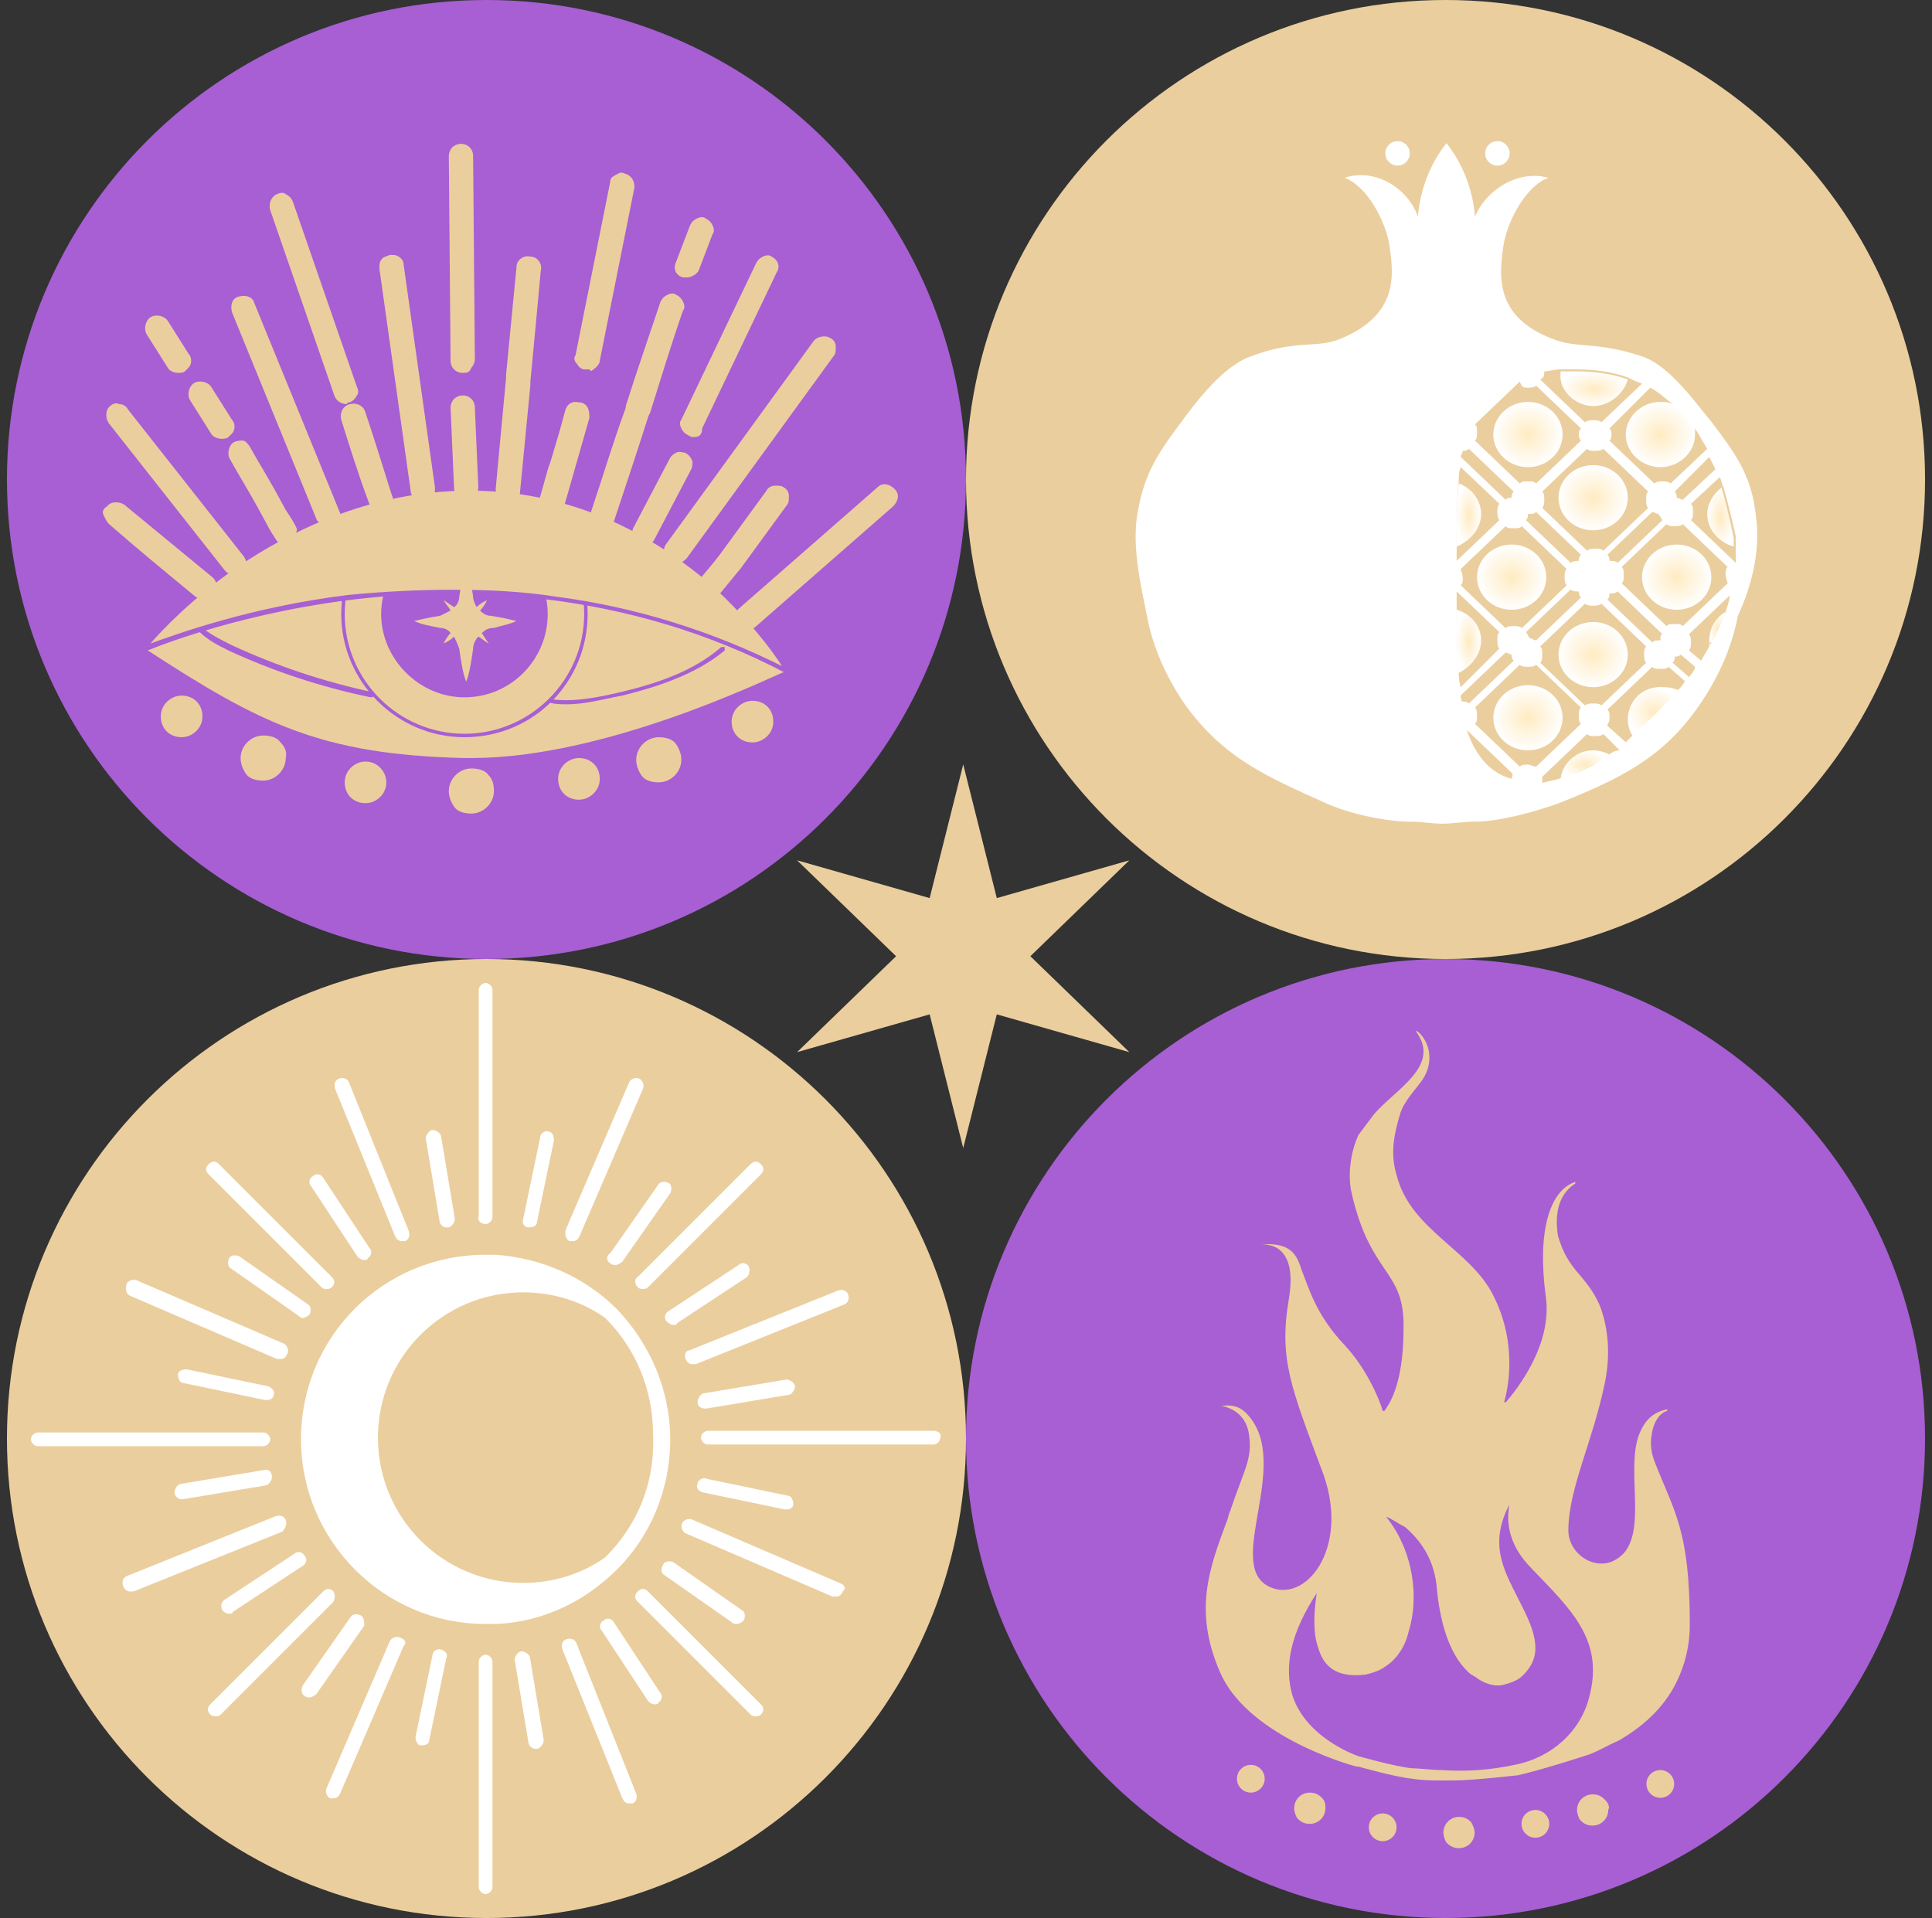 <?xml version="1.0" encoding="UTF-8"?> <svg xmlns="http://www.w3.org/2000/svg" width="139" height="138" viewBox="0 0 139 138" fill="none"><rect x="0" y="0" width="139" height="138" fill="#333333" stroke="none"/><path d="M69.3 55L71.715 64.617L81.251 61.9L74.13 68.8L81.251 75.7L71.715 72.983L69.3 82.6L66.885 72.983L57.349 75.7L64.47 68.8L57.349 61.9L66.885 64.617L69.3 55Z" fill="#EBCE9E"></path><path d="M35 69C54.054 69 69.5 53.554 69.5 34.5C69.5 15.446 54.054 0 35 0C15.946 0 0.5 15.446 0.5 34.5C0.5 53.554 15.946 69 35 69Z" fill="#A75FD3"></path><path d="M10.195 46.802C10.195 46.802 19.808 34.693 34.663 35.192C49.518 35.816 56.759 48.3 56.759 48.3C56.759 48.3 44.026 54.916 33.539 54.666C22.928 54.541 18.309 52.17 10.195 46.802Z" fill="#EBCE9E"></path><path d="M33.914 54.916C33.789 54.916 33.54 54.916 33.415 54.916C23.054 54.666 18.31 52.294 10.071 46.926L9.946 46.802V46.677C9.946 46.677 12.443 43.556 16.687 40.685C20.557 37.938 26.799 34.817 34.538 35.067C42.278 35.317 47.896 38.937 51.266 41.933C54.887 45.179 56.759 48.3 56.759 48.3V48.424C56.759 48.424 56.759 48.549 56.634 48.549C56.634 48.549 44.276 54.916 33.914 54.916ZM10.445 46.677C18.684 52.045 23.054 54.292 33.415 54.541C33.54 54.541 33.665 54.541 33.914 54.541C43.527 54.541 55.011 48.924 56.51 48.3C56.135 47.675 54.263 44.929 51.142 42.058C47.771 39.187 42.278 35.566 34.663 35.317C27.048 35.067 20.931 38.188 17.061 40.809C13.316 43.431 10.945 46.053 10.445 46.677Z" fill="#A75FD3"></path><path d="M33.415 53.043C28.546 53.043 24.552 49.049 24.552 44.18C24.552 39.311 28.546 35.317 33.415 35.317C38.283 35.317 42.278 39.311 42.278 44.18C42.278 49.049 38.408 53.043 33.415 53.043ZM33.415 35.566C28.671 35.566 24.801 39.436 24.801 44.18C24.801 48.924 28.671 52.794 33.415 52.794C38.159 52.794 42.029 48.924 42.029 44.18C42.029 39.436 38.159 35.566 33.415 35.566Z" fill="#A75FD3"></path><path d="M33.415 50.048C36.656 50.048 39.282 47.421 39.282 44.181C39.282 40.94 36.656 38.313 33.415 38.313C30.175 38.313 27.548 40.94 27.548 44.181C27.548 47.421 30.175 50.048 33.415 50.048Z" fill="#A75FD3"></path><path d="M33.415 50.172C30.169 50.172 27.423 47.426 27.423 44.18C27.423 40.934 30.169 38.188 33.415 38.188C36.661 38.188 39.407 40.934 39.407 44.18C39.407 47.426 36.786 50.172 33.415 50.172ZM33.415 38.438C30.294 38.438 27.797 40.934 27.797 44.055C27.797 47.176 30.294 49.673 33.415 49.673C36.536 49.673 39.033 47.176 39.033 44.055C39.157 41.059 36.536 38.438 33.415 38.438Z" fill="#A75FD3"></path><path d="M26.674 50.172C23.054 49.423 19.683 48.3 16.438 46.802C15.689 46.427 14.94 46.053 14.315 45.429C14.191 45.429 14.191 45.304 14.315 45.179C14.315 45.054 14.44 45.054 14.565 45.179C15.189 45.678 15.938 46.053 16.687 46.427C19.933 47.925 23.303 49.049 26.799 49.798C26.924 49.798 26.924 49.923 26.924 50.048C26.799 50.172 26.799 50.172 26.674 50.172Z" fill="#A75FD3"></path><path d="M40.781 50.672C40.406 50.672 39.907 50.672 39.532 50.547C39.407 50.547 39.407 50.422 39.407 50.422C39.407 50.297 39.532 50.297 39.532 50.297C41.28 50.547 43.028 50.172 44.65 49.798C47.272 49.173 49.894 48.3 51.891 46.552C52.016 46.552 52.016 46.552 52.141 46.552C52.141 46.677 52.141 46.677 52.141 46.802C50.018 48.549 47.272 49.423 44.775 50.047C43.402 50.297 42.154 50.672 40.781 50.672Z" fill="#A75FD3"></path><path d="M34.663 35.193C19.808 34.568 10.195 46.802 10.195 46.802C10.195 46.802 34.164 36.441 56.759 48.425C56.759 48.3 49.394 35.817 34.663 35.193Z" fill="#EBCE9E"></path><path d="M56.759 48.549C56.634 48.549 56.634 48.549 56.759 48.549C45.025 42.307 33.04 42.183 25.051 43.181C16.312 44.305 10.32 46.926 10.32 46.926C10.195 46.926 10.195 46.926 10.071 46.926C10.071 46.926 10.071 46.802 10.071 46.677C10.071 46.677 12.567 43.556 16.812 40.685C20.682 37.938 26.923 34.817 34.663 35.067C42.403 35.317 48.02 38.937 51.391 41.933C55.011 45.179 56.884 48.3 56.884 48.3C56.884 48.3 56.884 48.424 56.759 48.549C56.759 48.549 56.759 48.424 56.759 48.549ZM32.666 42.432C35.163 42.432 37.659 42.557 40.031 42.932C45.773 43.681 51.266 45.428 56.26 47.925C55.636 46.926 53.888 44.554 51.141 42.058C47.771 39.187 42.278 35.566 34.663 35.317C27.048 35.067 20.931 38.188 17.061 40.809C13.816 43.056 11.693 45.304 10.82 46.302C12.567 45.678 17.935 43.681 25.051 42.807C27.547 42.557 30.169 42.432 32.666 42.432Z" fill="#A75FD3"></path><path d="M20.183 53.418C19.933 53.044 19.433 52.919 18.934 52.919C18.06 52.919 17.311 53.668 17.311 54.542C17.311 54.916 17.436 55.291 17.686 55.665C17.935 56.04 18.435 56.165 18.934 56.165C19.808 56.165 20.557 55.416 20.557 54.542C20.682 54.042 20.432 53.668 20.183 53.418Z" fill="#EBCE9E"></path><path d="M48.645 53.543C48.395 53.168 47.896 53.044 47.396 53.044C46.522 53.044 45.773 53.792 45.773 54.666C45.773 55.041 45.898 55.415 46.148 55.79C46.398 56.164 46.897 56.289 47.396 56.289C48.27 56.289 49.019 55.54 49.019 54.666C49.019 54.292 48.894 53.917 48.645 53.543Z" fill="#EBCE9E"></path><path d="M35.163 55.79C34.913 55.415 34.413 55.291 33.914 55.291C33.04 55.291 32.291 56.039 32.291 56.913C32.291 57.288 32.416 57.662 32.666 58.037C32.916 58.411 33.415 58.536 33.914 58.536C34.788 58.536 35.537 57.787 35.537 56.913C35.537 56.414 35.412 56.039 35.163 55.79Z" fill="#EBCE9E"></path><path d="M13.067 50.047C12.318 50.047 11.569 50.672 11.569 51.545C11.569 52.419 12.193 53.043 13.067 53.043C13.816 53.043 14.565 52.419 14.565 51.545C14.565 50.672 13.94 50.047 13.067 50.047Z" fill="#EBCE9E"></path><path d="M26.299 54.791C25.55 54.791 24.801 55.415 24.801 56.289C24.801 57.163 25.425 57.787 26.299 57.787C27.048 57.787 27.797 57.163 27.797 56.289C27.797 55.54 27.173 54.791 26.299 54.791Z" fill="#EBCE9E"></path><path d="M41.654 54.541C40.905 54.541 40.156 55.165 40.156 56.039C40.156 56.913 40.78 57.537 41.654 57.537C42.403 57.537 43.152 56.913 43.152 56.039C43.152 55.165 42.528 54.541 41.654 54.541Z" fill="#EBCE9E"></path><path d="M54.138 50.421C53.389 50.421 52.64 51.046 52.64 51.919C52.64 52.793 53.264 53.417 54.138 53.417C54.887 53.417 55.636 52.793 55.636 51.919C55.636 51.046 55.011 50.421 54.138 50.421Z" fill="#EBCE9E"></path><path d="M24.926 28.326C24.801 28.326 24.801 28.326 24.801 28.201L20.182 14.844C20.182 14.719 20.182 14.719 20.307 14.594C20.432 14.594 20.432 14.594 20.557 14.719L25.051 28.201C25.176 28.201 25.051 28.326 24.926 28.326Z" fill="#EBCE9E"></path><path d="M24.926 29.075C24.552 29.075 24.177 28.826 24.052 28.451L19.433 15.094C19.309 14.594 19.558 14.095 19.933 13.97C20.183 13.845 20.432 13.845 20.557 13.97C20.807 14.095 20.931 14.22 21.056 14.469L25.675 27.827C25.8 28.076 25.8 28.326 25.675 28.451C25.55 28.701 25.425 28.826 25.176 28.95H25.051L24.926 29.075Z" fill="#EBCE9E"></path><path d="M14.69 42.433C12.567 40.685 10.445 38.812 8.323 37.19C8.198 37.19 8.198 37.065 8.323 36.94C8.323 36.815 8.448 36.815 8.573 36.94C10.695 38.688 12.817 40.435 14.939 42.183C14.939 42.308 14.939 42.308 14.69 42.433C14.814 42.433 14.814 42.433 14.69 42.433Z" fill="#EBCE9E"></path><path d="M14.69 43.181C14.44 43.181 14.315 43.056 14.065 42.932C11.943 41.184 9.821 39.436 7.824 37.689C7.699 37.564 7.574 37.314 7.449 37.064C7.324 36.815 7.449 36.565 7.699 36.44C7.948 36.066 8.573 36.066 8.947 36.315C11.069 38.063 13.191 39.811 15.314 41.559C15.688 41.933 15.688 42.432 15.438 42.807C15.314 43.056 15.064 43.181 14.69 43.181Z" fill="#EBCE9E"></path><path d="M20.682 38.562C20.682 38.562 20.557 38.562 20.557 38.437C20.307 38.063 20.057 37.688 19.808 37.314L19.059 35.941C18.434 34.817 17.81 33.819 17.186 32.695C17.186 32.57 17.186 32.57 17.186 32.445C17.311 32.445 17.311 32.445 17.436 32.445C18.06 33.569 18.684 34.568 19.308 35.691L20.057 37.064C20.307 37.439 20.557 37.813 20.806 38.188C20.931 38.313 20.931 38.437 20.682 38.562C20.806 38.562 20.806 38.562 20.682 38.562Z" fill="#EBCE9E"></path><path d="M20.681 39.312C20.432 39.312 20.182 39.187 19.932 38.937C19.683 38.562 19.433 38.188 19.183 37.689L18.434 36.315C17.81 35.192 17.186 34.193 16.562 33.07C16.312 32.695 16.437 32.071 16.811 31.821C17.061 31.697 17.311 31.697 17.436 31.697C17.685 31.697 17.81 31.946 17.935 32.071C18.559 33.195 19.183 34.193 19.808 35.317L20.556 36.69C20.806 37.065 21.056 37.439 21.181 37.689C21.306 37.938 21.43 38.063 21.306 38.313C21.306 38.562 21.181 38.812 20.931 38.937C21.056 39.187 20.931 39.312 20.681 39.312Z" fill="#EBCE9E"></path><path d="M27.423 36.066C27.298 36.066 27.298 36.066 27.298 35.941C26.549 33.944 25.925 31.946 25.425 30.074C25.425 29.949 25.425 29.949 25.55 29.824C25.675 29.824 25.675 29.824 25.8 29.949C26.424 31.822 27.048 33.819 27.672 35.816C27.672 35.941 27.548 35.941 27.423 36.066Z" fill="#EBCE9E"></path><path d="M27.423 36.815C27.049 36.815 26.674 36.565 26.549 36.191C25.8 34.194 25.176 32.196 24.552 30.199C24.427 29.699 24.677 29.2 25.176 29.075C25.675 28.95 26.175 29.2 26.299 29.699C26.924 31.572 27.548 33.569 28.172 35.567C28.297 35.816 28.297 36.066 28.172 36.191C28.047 36.441 27.922 36.565 27.673 36.69H27.548L27.423 36.815Z" fill="#EBCE9E"></path><path d="M33.539 35.317C33.414 35.317 33.414 35.192 33.414 35.192L33.165 29.45C33.165 29.325 33.29 29.325 33.29 29.325C33.414 29.325 33.414 29.45 33.414 29.45L33.664 35.192C33.789 35.192 33.664 35.317 33.539 35.317Z" fill="#EBCE9E"></path><path d="M33.539 35.941C33.04 35.941 32.666 35.566 32.666 35.067L32.416 29.324C32.416 29.075 32.541 28.825 32.666 28.7C32.791 28.575 33.04 28.45 33.29 28.45C33.789 28.45 34.164 28.825 34.164 29.324L34.413 35.067C34.413 35.566 34.039 35.941 33.539 35.941Z" fill="#EBCE9E"></path><path d="M39.407 36.814L39.282 36.939C39.157 36.939 39.282 37.064 39.282 36.939C40.78 31.322 39.532 35.816 41.279 29.699C41.279 29.574 41.404 29.574 41.404 29.574C41.529 29.574 41.529 29.699 41.529 29.699C39.532 37.189 41.529 29.699 39.532 37.189C39.532 37.189 39.532 36.814 39.407 36.814Z" fill="#EBCE9E"></path><path d="M40.156 37.938H39.532C39.407 37.938 39.157 37.938 39.032 37.688H38.907L38.408 36.814L38.658 36.44C39.282 34.318 39.407 33.694 39.532 33.444C39.656 33.069 39.656 33.069 40.281 30.947L40.655 29.574C40.78 29.075 41.154 28.825 41.654 28.95C41.903 28.95 42.153 29.075 42.278 29.324C42.403 29.574 42.403 29.824 42.403 30.073L40.156 37.938Z" fill="#EBCE9E"></path><path d="M46.273 38.562C46.148 38.562 46.148 38.437 46.148 38.312L48.77 33.319C48.77 33.194 48.895 33.194 49.019 33.194C49.144 33.194 49.144 33.319 49.144 33.444L46.523 38.437C46.398 38.562 46.398 38.562 46.273 38.562Z" fill="#EBCE9E"></path><path d="M46.273 39.311C46.148 39.311 46.023 39.311 45.898 39.186C45.649 39.061 45.524 38.937 45.524 38.687C45.399 38.437 45.524 38.188 45.524 38.063L48.145 33.069C48.27 32.82 48.395 32.695 48.645 32.57C48.895 32.445 49.144 32.57 49.269 32.57C49.519 32.695 49.644 32.82 49.768 33.069C49.893 33.319 49.768 33.569 49.768 33.693L47.147 38.687C46.897 39.186 46.647 39.311 46.273 39.311Z" fill="#EBCE9E"></path><path d="M49.769 43.68C49.769 43.68 49.644 43.68 49.644 43.555C49.644 43.431 49.644 43.431 49.644 43.306C50.143 43.056 52.016 40.684 52.39 40.31L55.761 35.691C55.761 35.566 55.885 35.566 56.01 35.691C56.135 35.691 56.135 35.816 56.01 35.941L52.64 40.559C52.39 41.059 50.517 43.306 49.769 43.68C49.893 43.68 49.893 43.68 49.769 43.68Z" fill="#EBCE9E"></path><path d="M49.768 44.429C49.519 44.429 49.144 44.305 49.019 44.055C48.77 43.68 48.894 43.056 49.269 42.806C49.643 42.557 51.391 40.435 51.766 39.935L55.136 35.316C55.261 35.067 55.511 34.942 55.76 34.942C56.01 34.942 56.26 34.942 56.385 35.067C56.634 35.192 56.759 35.441 56.759 35.691C56.759 35.941 56.759 36.19 56.634 36.315L53.264 40.934C53.014 41.184 51.017 43.805 50.268 44.305C50.143 44.429 50.018 44.429 49.768 44.429Z" fill="#EBCE9E"></path><path d="M33.29 26.203C33.165 26.203 33.165 26.079 33.165 26.079L33.041 11.348C33.041 11.223 33.165 11.223 33.165 11.223C33.29 11.223 33.29 11.348 33.29 11.348L33.415 26.079C33.415 26.079 33.415 26.203 33.29 26.203Z" fill="#EBCE9E"></path><path d="M33.29 26.828C32.791 26.828 32.416 26.453 32.416 25.954L32.291 11.223C32.291 10.974 32.416 10.724 32.541 10.599C32.666 10.474 32.916 10.35 33.165 10.35C33.664 10.35 34.039 10.724 34.039 11.223L34.164 25.829C34.164 26.079 34.039 26.329 33.914 26.453C33.789 26.828 33.54 26.828 33.29 26.828Z" fill="#EBCE9E"></path><path d="M42.278 25.829C42.153 25.829 42.278 25.829 42.278 25.829C42.153 25.704 42.153 25.704 42.153 25.704L44.65 13.22C44.65 13.095 44.775 13.095 44.775 13.095C44.9 13.095 44.9 13.22 44.9 13.22L42.403 25.704L42.278 25.829Z" fill="#EBCE9E"></path><path d="M42.403 26.578H42.029C41.904 26.578 41.654 26.453 41.529 26.203C41.279 25.954 41.279 25.704 41.404 25.579L43.901 13.096C43.901 12.846 44.026 12.721 44.276 12.597C44.525 12.472 44.65 12.347 44.9 12.472C45.399 12.597 45.649 12.971 45.649 13.47L43.152 25.954C43.152 26.203 42.902 26.453 42.528 26.703L42.403 26.578ZM45.274 13.221C45.274 13.221 45.274 13.345 45.274 13.221V13.221Z" fill="#EBCE9E"></path><path d="M49.893 30.697C49.768 30.697 49.768 30.573 49.768 30.448L55.136 19.212C55.136 19.088 55.261 19.088 55.386 19.088C55.511 19.088 55.511 19.212 55.511 19.337L50.018 30.697C50.018 30.697 50.018 30.697 49.893 30.697Z" fill="#EBCE9E"></path><path d="M49.893 31.446H49.768L49.519 31.322C49.269 31.197 49.144 31.072 49.019 30.822C48.894 30.573 48.894 30.323 49.019 30.198L54.387 18.963C54.512 18.713 54.637 18.588 54.886 18.463C55.136 18.339 55.386 18.339 55.511 18.463C56.01 18.713 56.135 19.212 55.885 19.587L50.517 30.822C50.517 31.322 50.268 31.446 49.893 31.446Z" fill="#EBCE9E"></path><path d="M16.936 40.809H16.811L8.447 30.198C8.447 30.074 8.447 30.074 8.447 29.949C8.572 29.949 8.572 29.949 8.697 29.949L17.061 40.56C17.186 40.56 17.186 40.685 16.936 40.809C17.061 40.809 17.061 40.685 16.936 40.809Z" fill="#EBCE9E"></path><path d="M16.937 41.434C16.687 41.434 16.438 41.309 16.188 41.059L7.824 30.448C7.574 30.074 7.574 29.449 7.949 29.2C8.073 29.075 8.323 28.95 8.573 29.075C8.823 29.075 9.072 29.2 9.197 29.449L17.561 40.06C17.811 40.435 17.811 41.059 17.436 41.309C17.311 41.434 17.186 41.434 16.937 41.434Z" fill="#EBCE9E"></path><path d="M23.678 37.189C23.553 37.189 23.553 37.189 23.553 37.064L17.436 22.084C17.436 21.959 17.436 21.959 17.561 21.834C17.686 21.834 17.686 21.834 17.81 21.959L23.802 36.939C23.927 37.064 23.802 37.189 23.678 37.189Z" fill="#EBCE9E"></path><path d="M23.677 37.938C23.303 37.938 23.053 37.688 22.804 37.439L16.687 22.459C16.562 21.959 16.687 21.46 17.186 21.335C17.685 21.21 18.185 21.335 18.309 21.834L24.427 36.815C24.551 37.064 24.551 37.314 24.427 37.439C24.302 37.688 24.177 37.813 23.927 37.938H23.802H23.677Z" fill="#EBCE9E"></path><path d="M30.419 35.316C30.294 35.316 30.294 35.316 30.294 35.191L28.047 19.212C28.047 19.088 28.047 19.088 28.172 19.088C28.297 19.088 28.297 19.088 28.297 19.212L30.544 35.191C30.669 35.316 30.544 35.316 30.419 35.316C30.544 35.316 30.419 35.316 30.419 35.316Z" fill="#EBCE9E"></path><path d="M30.419 36.066C29.919 36.066 29.545 35.691 29.545 35.316L27.298 19.338C27.298 19.088 27.298 18.838 27.423 18.713C27.547 18.464 27.797 18.464 28.047 18.339C28.297 18.339 28.546 18.339 28.671 18.464C28.921 18.588 29.046 18.838 29.046 19.088L31.293 35.067C31.293 35.316 31.293 35.566 31.168 35.691C31.043 35.941 30.793 36.066 30.419 36.066Z" fill="#EBCE9E"></path><path d="M36.536 35.442C36.411 35.442 36.411 35.317 36.411 35.317C36.661 32.571 36.91 29.949 37.16 27.327C37.41 24.706 37.659 21.959 37.909 19.338C37.909 19.213 38.034 19.213 38.034 19.213C38.159 19.213 38.159 19.338 38.159 19.338C37.909 22.084 37.659 24.706 37.41 27.327C37.16 29.949 36.91 32.695 36.661 35.317C36.785 35.442 36.661 35.442 36.536 35.442Z" fill="#EBCE9E"></path><path d="M36.536 36.191C36.161 36.191 36.037 36.066 35.912 35.816C35.787 35.691 35.662 35.442 35.662 35.192C35.912 32.446 36.161 29.824 36.411 27.203V26.953C36.661 24.331 36.91 21.835 37.16 19.213C37.16 18.714 37.66 18.339 38.159 18.464C38.658 18.464 39.033 18.963 38.908 19.463C38.658 22.209 38.408 24.831 38.159 27.452V27.702C37.909 30.323 37.66 32.82 37.41 35.442C37.41 35.816 37.035 36.191 36.536 36.191Z" fill="#EBCE9E"></path><path d="M43.402 37.189C43.277 37.189 43.277 37.065 43.277 36.94C44.151 34.318 45.025 31.821 45.773 29.325C46.523 26.953 47.396 24.456 48.27 21.835C48.27 21.71 48.395 21.71 48.52 21.71C48.645 21.71 48.645 21.835 48.645 21.959C47.771 24.581 46.897 27.078 46.148 29.45C45.399 31.821 44.525 34.443 43.651 37.065C43.526 37.189 43.526 37.189 43.402 37.189Z" fill="#EBCE9E"></path><path d="M43.402 37.938H43.152C42.653 37.813 42.403 37.314 42.528 36.815C43.402 34.193 44.151 31.697 45.025 29.325V29.2C45.773 26.828 46.647 24.331 47.521 21.71C47.646 21.46 47.771 21.335 48.021 21.21C48.27 21.085 48.52 21.085 48.645 21.21C48.894 21.335 49.019 21.46 49.144 21.71C49.269 21.959 49.269 22.209 49.144 22.334C48.27 24.831 47.521 27.327 46.772 29.699L46.647 29.949C45.898 32.321 45.025 34.942 44.151 37.564C44.151 37.689 43.776 37.938 43.402 37.938Z" fill="#EBCE9E"></path><path d="M48.645 39.81C48.52 39.81 48.645 39.81 48.645 39.81C48.52 39.685 48.52 39.685 48.52 39.561L59.131 24.955C59.131 24.83 59.256 24.83 59.381 24.955C59.506 24.955 59.506 25.08 59.381 25.205L48.77 39.81C48.645 39.81 48.645 39.81 48.645 39.81Z" fill="#EBCE9E"></path><path d="M48.645 40.56C48.395 40.56 48.27 40.56 48.145 40.435C47.771 40.185 47.646 39.561 47.896 39.187L58.507 24.581C58.756 24.206 59.38 24.081 59.755 24.331C60.005 24.456 60.13 24.706 60.13 24.955C60.13 25.205 60.13 25.455 60.005 25.579L49.394 40.185C49.144 40.435 48.894 40.56 48.645 40.56Z" fill="#EBCE9E"></path><path d="M53.638 44.554C53.514 44.429 53.514 44.304 53.514 44.304L63.5 35.566C63.625 35.566 63.625 35.566 63.75 35.566C63.75 35.691 63.75 35.691 63.75 35.816L53.638 44.554C53.763 44.554 53.763 44.554 53.638 44.554Z" fill="#EBCE9E"></path><path d="M53.638 45.303C53.389 45.303 53.139 45.179 53.014 45.054C52.639 44.679 52.764 44.18 53.139 43.805L63.126 35.067C63.5 34.692 63.999 34.817 64.374 35.192C64.749 35.566 64.624 36.066 64.249 36.44L54.262 45.179C54.138 45.179 53.888 45.303 53.638 45.303Z" fill="#EBCE9E"></path><path d="M49.394 19.212C49.269 19.212 49.269 19.087 49.269 18.963L50.267 16.341C50.267 16.216 50.392 16.216 50.517 16.216C50.642 16.216 50.642 16.341 50.642 16.466L49.643 19.087C49.519 19.212 49.519 19.212 49.394 19.212Z" fill="#EBCE9E"></path><path d="M49.394 19.962H49.144C48.645 19.837 48.395 19.338 48.645 18.838L49.644 16.217C49.768 15.967 49.893 15.842 50.143 15.718C50.393 15.593 50.642 15.593 50.767 15.718C51.017 15.842 51.142 15.967 51.267 16.217C51.391 16.467 51.391 16.716 51.267 16.841L50.268 19.463C50.143 19.712 49.768 19.962 49.394 19.962Z" fill="#EBCE9E"></path><path d="M37.16 44.68C37.16 44.68 36.161 44.43 35.288 44.305C35.038 44.305 34.788 44.18 34.538 43.931C34.788 43.681 34.913 43.431 35.038 43.182C34.788 43.306 34.538 43.431 34.289 43.681C34.164 43.431 34.039 43.182 34.039 42.932C33.914 42.058 33.789 41.184 33.54 40.56C33.29 41.184 33.165 42.183 33.041 42.932C33.041 43.182 32.916 43.556 32.666 43.681C32.291 43.431 31.917 43.182 31.917 43.182C32.042 43.431 32.291 43.681 32.416 43.931C32.167 44.055 31.917 44.18 31.667 44.305C30.794 44.43 29.795 44.68 29.795 44.68C30.294 44.929 31.043 45.054 31.667 45.179C31.917 45.179 32.291 45.304 32.416 45.553C32.167 45.803 32.042 46.053 31.917 46.303C32.167 46.178 32.416 46.053 32.666 45.803C32.791 46.053 32.916 46.303 33.041 46.677C33.165 47.551 33.29 48.425 33.54 49.049C33.789 48.425 33.914 47.551 34.039 46.677C34.039 46.427 34.164 46.053 34.414 45.803C34.663 45.928 34.913 46.178 35.163 46.303C35.163 46.303 34.913 45.928 34.663 45.553C34.913 45.304 35.163 45.179 35.537 45.179C35.912 45.054 36.661 44.929 37.16 44.68Z" fill="#EBCE9E"></path><path d="M16.062 30.823C15.938 30.948 15.813 30.948 15.813 30.823L14.315 28.451C14.315 28.326 14.315 28.326 14.315 28.201C14.44 28.201 14.44 28.201 14.564 28.201L16.062 30.573C16.062 30.698 16.062 30.698 16.062 30.823Z" fill="#EBCE9E"></path><path d="M15.938 31.572C15.688 31.572 15.313 31.447 15.188 31.197L13.691 28.826C13.441 28.451 13.566 27.827 13.94 27.577C14.315 27.328 14.939 27.452 15.188 27.827L16.686 30.199C16.936 30.448 16.936 30.948 16.686 31.197L16.562 31.322L16.437 31.447C16.312 31.572 16.062 31.572 15.938 31.572Z" fill="#EBCE9E"></path><path d="M12.942 26.079C12.817 26.204 12.692 26.204 12.692 26.079L11.194 23.707C11.194 23.582 11.194 23.582 11.194 23.457C11.319 23.457 11.319 23.457 11.444 23.457L12.942 25.829C12.942 25.954 12.942 25.954 12.942 26.079Z" fill="#EBCE9E"></path><path d="M12.817 26.828C12.567 26.828 12.193 26.703 12.068 26.454L10.57 24.082C10.32 23.707 10.445 23.083 10.819 22.834C11.194 22.584 11.818 22.709 12.068 23.083L13.566 25.455C13.816 25.705 13.816 26.204 13.566 26.454L13.441 26.579L13.316 26.703C13.191 26.828 12.942 26.828 12.817 26.828Z" fill="#EBCE9E"></path><path d="M104 69C123.054 69 138.5 53.554 138.5 34.5C138.5 15.446 123.054 0 104 0C84.946 0 69.5 15.446 69.5 34.5C69.5 53.554 84.946 69 104 69Z" fill="#EBCE9E"></path><path d="M109.931 33.611C111.308 33.611 112.423 32.561 112.423 31.265C112.423 29.97 111.308 28.92 109.931 28.92C108.555 28.92 107.439 29.97 107.439 31.265C107.439 32.561 108.555 33.611 109.931 33.611Z" fill="url(#paint0_radial_2353_7631)"></path><path d="M106.559 36.983C106.559 35.956 105.826 35.077 104.947 34.784C104.8 36.103 104.8 37.715 104.8 39.328C105.826 38.888 106.559 38.009 106.559 36.983Z" fill="url(#paint1_radial_2353_7631)"></path><path d="M123.857 35.077C123.271 35.517 122.831 36.25 122.831 36.983C122.831 38.155 123.711 39.035 124.737 39.328C124.737 39.181 124.737 38.888 124.737 38.742C124.444 37.276 124.15 36.103 123.857 35.077Z" fill="url(#paint2_radial_2353_7631)"></path><path d="M116.968 31.265C116.968 32.585 118.141 33.611 119.46 33.611C120.779 33.611 121.952 32.585 121.952 31.265C121.952 31.119 121.952 30.972 121.952 30.826C121.512 30.093 120.926 29.506 120.34 29.067C120.046 28.92 119.753 28.92 119.46 28.92C117.994 28.92 116.968 30.093 116.968 31.265Z" fill="url(#paint3_radial_2353_7631)"></path><path d="M120.632 43.872C122.008 43.872 123.124 42.822 123.124 41.527C123.124 40.231 122.008 39.181 120.632 39.181C119.256 39.181 118.14 40.231 118.14 41.527C118.14 42.822 119.256 43.872 120.632 43.872Z" fill="url(#paint4_radial_2353_7631)"></path><path d="M114.622 49.442C115.998 49.442 117.114 48.392 117.114 47.097C117.114 45.802 115.998 44.752 114.622 44.752C113.246 44.752 112.13 45.802 112.13 47.097C112.13 48.392 113.246 49.442 114.622 49.442Z" fill="url(#paint5_radial_2353_7631)"></path><path d="M108.758 43.872C110.134 43.872 111.25 42.822 111.25 41.527C111.25 40.231 110.134 39.181 108.758 39.181C107.382 39.181 106.266 40.231 106.266 41.527C106.266 42.822 107.382 43.872 108.758 43.872Z" fill="url(#paint6_radial_2353_7631)"></path><path d="M114.622 38.156C115.998 38.156 117.114 37.106 117.114 35.81C117.114 34.515 115.998 33.465 114.622 33.465C113.246 33.465 112.13 34.515 112.13 35.81C112.13 37.106 113.246 38.156 114.622 38.156Z" fill="url(#paint7_radial_2353_7631)"></path><path d="M112.276 56.04C113.302 55.746 114.328 55.16 115.501 54.574C115.648 54.427 115.794 54.427 115.794 54.281C115.501 54.134 115.061 53.987 114.621 53.987C113.449 53.987 112.423 54.867 112.276 56.04Z" fill="url(#paint8_radial_2353_7631)"></path><path d="M114.622 29.213C115.795 29.213 116.821 28.333 117.114 27.307C115.941 26.867 114.622 26.721 113.303 26.721C112.863 26.721 112.57 26.721 112.277 26.721V26.867C112.13 28.04 113.303 29.213 114.622 29.213Z" fill="url(#paint9_radial_2353_7631)"></path><path d="M109.931 53.987C111.308 53.987 112.423 52.937 112.423 51.642C112.423 50.346 111.308 49.296 109.931 49.296C108.555 49.296 107.439 50.346 107.439 51.642C107.439 52.937 108.555 53.987 109.931 53.987Z" fill="url(#paint10_radial_2353_7631)"></path><path d="M106.559 46.072C106.559 45.045 105.826 44.166 104.8 43.873C104.8 45.485 104.8 46.951 104.947 48.417C105.826 47.977 106.559 47.098 106.559 46.072Z" fill="url(#paint11_radial_2353_7631)"></path><path d="M117.114 51.788C117.114 52.228 117.26 52.668 117.553 53.107C118.726 52.081 119.899 51.055 120.925 49.736C120.632 49.589 120.192 49.443 119.752 49.443C118.14 49.296 117.114 50.469 117.114 51.788Z" fill="url(#paint12_radial_2353_7631)"></path><path d="M122.978 46.071C122.978 46.217 122.978 46.364 122.978 46.511C122.978 46.511 122.978 46.511 122.978 46.364C122.978 46.364 122.978 46.217 123.124 46.217C123.564 45.484 123.857 44.752 124.15 44.019C123.417 44.458 122.978 45.191 122.978 46.071Z" fill="url(#paint13_radial_2353_7631)"></path><path d="M112.276 56.039C113.302 55.746 114.328 55.16 115.501 54.573C114.328 55.16 113.302 55.746 112.276 56.039Z" fill="#EBCE9E"></path><path d="M126.35 37.276C126.056 34.344 125.03 32.878 123.271 30.532C121.952 28.92 120.193 26.428 118.287 25.695C114.915 24.522 113.449 25.109 111.69 24.376C107.439 22.763 107.879 19.685 108.172 17.632C108.465 15.873 109.785 13.381 111.397 12.795C109.345 12.208 106.999 13.528 106.12 15.58C105.973 13.674 105.24 11.769 104.067 10.303C102.895 11.769 102.162 13.674 102.015 15.58C101.282 13.528 98.937 12.062 96.738 12.795C98.35 13.381 99.67 15.873 99.963 17.632C100.256 19.685 100.696 22.616 96.445 24.376C94.686 25.109 93.22 24.376 89.848 25.695C87.942 26.428 86.037 28.92 84.864 30.532C83.105 32.878 82.225 34.344 81.785 37.276C81.492 39.621 82.079 42.113 82.518 44.312C82.958 46.658 83.984 48.857 85.304 50.762C88.089 54.574 91.167 55.893 95.418 57.799C97.031 58.532 99.67 59.118 101.429 59.118C102.308 59.118 103.041 59.265 103.774 59.265C104.507 59.265 105.24 59.118 106.12 59.118C107.879 59.118 110.518 58.385 112.13 57.799C116.528 56.04 119.606 54.574 122.245 50.762C123.564 48.857 124.59 46.658 125.03 44.312C126.056 42.113 126.643 39.621 126.35 37.276ZM123.418 33.758L121.072 35.956C120.926 35.956 120.779 35.81 120.632 35.81C120.632 35.663 120.632 35.517 120.486 35.37L122.978 32.878C123.125 33.171 123.271 33.464 123.418 33.758ZM124.297 41.967L121.072 45.045C120.926 44.899 120.779 44.899 120.486 44.899C120.193 44.899 120.046 44.899 119.899 45.045L116.674 41.967C116.821 41.82 116.821 41.674 116.821 41.38C116.821 41.087 116.821 40.941 116.674 40.794L119.899 37.716C120.046 37.862 120.339 37.862 120.486 37.862C120.632 37.862 120.926 37.862 121.072 37.716L124.297 40.794C124.151 40.941 124.151 41.087 124.151 41.234C124.151 41.674 124.297 41.82 124.297 41.967ZM119.46 46.071C119.167 46.071 119.02 46.071 118.873 46.218L115.648 43.139C115.795 42.993 115.795 42.846 115.795 42.7C115.941 42.7 116.235 42.7 116.381 42.553L119.606 45.632C119.46 45.632 119.46 45.778 119.46 46.071ZM118.434 47.684L115.209 50.762C115.062 50.616 114.915 50.616 114.622 50.616C114.476 50.616 114.182 50.616 114.036 50.762L110.811 47.684C110.957 47.537 110.957 47.391 110.957 47.097C110.957 46.804 110.957 46.658 110.811 46.511L114.036 43.433C114.182 43.579 114.476 43.579 114.622 43.579C114.769 43.579 115.062 43.579 115.209 43.433L118.434 46.511C118.287 46.658 118.287 46.951 118.287 47.097C118.287 47.244 118.287 47.537 118.434 47.684ZM109.785 45.485L113.01 42.407C113.156 42.553 113.303 42.553 113.596 42.553C113.596 42.7 113.596 42.846 113.743 42.993L110.518 46.071C110.371 46.071 110.224 45.925 110.078 45.925C109.931 45.778 109.931 45.632 109.785 45.485ZM105.094 40.941L108.319 37.862C108.465 38.009 108.612 38.009 108.905 38.009C109.198 38.009 109.345 38.009 109.491 37.862L112.716 40.941C112.57 41.087 112.57 41.234 112.57 41.527C112.57 41.674 112.57 41.967 112.716 42.113L109.491 45.192C109.345 45.045 109.052 45.045 108.905 45.045C108.758 45.045 108.465 45.045 108.319 45.192L105.094 42.113C105.24 41.967 105.24 41.82 105.24 41.674C105.24 41.234 105.094 41.087 105.094 40.941ZM109.931 36.983C110.224 36.983 110.371 36.983 110.518 36.836L113.743 39.914C113.596 40.061 113.596 40.208 113.596 40.354C113.449 40.354 113.156 40.354 113.01 40.501L109.785 37.422C109.931 37.276 109.931 37.129 109.931 36.983ZM110.957 35.37L114.182 32.292C114.329 32.438 114.476 32.438 114.769 32.438C114.915 32.438 115.209 32.438 115.355 32.292L118.58 35.37C118.434 35.517 118.434 35.663 118.434 35.956C118.434 36.25 118.434 36.396 118.58 36.543L115.355 39.621C115.209 39.475 114.915 39.475 114.769 39.475C114.622 39.475 114.329 39.475 114.182 39.621L110.957 36.543C111.104 36.396 111.104 36.103 111.104 35.956C111.104 35.663 111.104 35.517 110.957 35.37ZM119.606 37.422L116.381 40.501C116.235 40.354 116.088 40.354 115.795 40.354C115.795 40.208 115.795 40.061 115.648 39.914L118.873 36.836C119.02 36.836 119.167 36.983 119.313 36.983C119.46 37.129 119.46 37.276 119.606 37.422ZM118.727 27.894C119.313 28.187 119.753 28.627 120.339 29.067C120.926 29.653 121.365 30.239 121.952 30.826C122.245 31.265 122.538 31.852 122.831 32.292L120.193 34.784C120.046 34.637 119.753 34.637 119.606 34.637C119.46 34.637 119.167 34.637 119.02 34.784L115.795 31.705C115.941 31.559 115.941 31.412 115.941 31.265C115.941 31.119 115.941 30.972 115.795 30.826L118.727 27.894ZM111.104 26.721C111.397 26.721 111.837 26.575 112.277 26.575C112.57 26.575 113.01 26.575 113.303 26.575C114.622 26.575 115.941 26.721 117.114 27.161C117.407 27.308 117.701 27.454 118.14 27.601L115.209 30.386C115.062 30.239 114.915 30.239 114.622 30.239C114.476 30.239 114.182 30.239 114.036 30.386L110.811 27.308C111.104 27.161 111.104 27.014 111.104 26.721ZM109.931 27.894C110.078 27.894 110.371 27.894 110.518 27.747L113.743 30.826C113.596 30.972 113.596 31.119 113.596 31.265C113.596 31.412 113.596 31.559 113.743 31.705L110.518 34.784C110.371 34.637 110.224 34.637 109.931 34.637C109.638 34.637 109.491 34.637 109.345 34.784L106.12 31.705C106.266 31.559 106.266 31.412 106.266 31.119C106.266 30.826 106.266 30.679 106.12 30.532L109.345 27.454C109.491 27.894 109.638 27.894 109.931 27.894ZM105.24 32.438C105.387 32.438 105.533 32.438 105.68 32.292L108.905 35.37C108.758 35.517 108.758 35.663 108.758 35.81C108.612 35.81 108.465 35.81 108.319 35.956L105.094 32.878C105.094 32.731 105.24 32.585 105.24 32.438ZM104.8 40.061C104.8 39.768 104.8 39.475 104.8 39.181C104.8 37.569 104.8 36.103 104.947 34.637C104.947 34.344 104.947 33.904 105.094 33.611L107.879 36.25C107.732 36.396 107.732 36.689 107.732 36.836C107.732 36.983 107.732 37.276 107.879 37.422L104.8 40.354C104.8 40.208 104.8 40.208 104.8 40.061ZM104.947 48.27C104.8 46.804 104.8 45.338 104.8 43.726C104.8 43.286 104.8 42.993 104.8 42.553L107.879 45.485C107.732 45.632 107.732 45.778 107.732 46.071C107.732 46.364 107.732 46.511 107.879 46.658L105.094 49.443C104.947 49.003 104.947 48.563 104.947 48.27ZM105.094 50.176V50.029L108.319 46.951C108.465 46.951 108.612 47.097 108.758 47.097C108.758 47.244 108.758 47.391 108.905 47.537L105.68 50.616C105.533 50.469 105.387 50.469 105.094 50.469C105.24 50.469 105.094 50.322 105.094 50.176ZM108.758 56.04C107.146 55.6 106.12 54.281 105.533 52.521L108.758 55.6C108.905 55.746 108.758 55.893 108.758 56.04ZM109.931 55.014C109.638 55.014 109.491 55.014 109.345 55.16L106.12 52.082C106.266 51.935 106.266 51.788 106.266 51.495C106.266 51.349 106.266 51.056 106.12 50.909L109.345 47.83C109.491 47.977 109.785 47.977 109.931 47.977C110.078 47.977 110.371 47.977 110.518 47.83L113.743 50.909C113.596 51.056 113.596 51.202 113.596 51.349C113.596 51.349 113.596 51.349 113.596 51.495C113.596 51.495 113.596 51.495 113.596 51.642C113.596 51.788 113.596 51.935 113.743 52.082L110.518 55.16C110.371 55.16 110.078 55.014 109.931 55.014ZM115.795 54.281C115.648 54.427 115.502 54.427 115.355 54.574C114.329 55.307 113.156 55.746 112.13 56.04C111.69 56.186 111.397 56.186 110.957 56.333C110.957 56.186 110.957 56.186 110.957 56.04C110.957 55.893 110.957 55.893 110.957 55.893L114.182 52.815C114.329 52.961 114.476 52.961 114.769 52.961C114.915 52.961 115.209 52.961 115.355 52.815L116.528 53.987C116.235 53.987 115.941 54.134 115.795 54.281ZM120.779 49.59C119.753 50.762 118.58 51.935 117.407 52.961C117.261 53.108 117.114 53.254 116.968 53.401L115.648 52.228C115.648 52.082 115.795 51.935 115.795 51.788C115.795 51.788 115.795 51.788 115.795 51.642C115.795 51.642 115.795 51.642 115.795 51.495C115.795 51.349 115.795 51.202 115.648 51.056L118.873 47.977C119.02 48.124 119.167 48.124 119.46 48.124C119.753 48.124 119.899 48.124 120.046 47.977L121.219 49.003C121.072 49.296 120.926 49.443 120.779 49.59ZM121.512 48.71L120.339 47.684C120.486 47.537 120.486 47.391 120.486 47.244C120.632 47.244 120.779 47.244 120.926 47.097L121.952 47.977C121.952 48.124 121.805 48.417 121.512 48.71ZM124.151 44.019C123.857 44.752 123.564 45.485 123.125 46.218C123.125 46.218 123.125 46.364 122.978 46.364C122.978 46.364 122.978 46.364 122.978 46.511C122.831 46.804 122.538 47.244 122.392 47.537L121.512 46.804C121.659 46.658 121.659 46.364 121.659 46.218C121.659 46.071 121.659 45.778 121.512 45.632L124.444 42.846C124.444 43.139 124.297 43.579 124.151 44.019ZM124.884 40.501L121.659 37.422C121.805 37.276 121.805 37.129 121.805 36.836C121.805 36.543 121.805 36.396 121.659 36.25L123.711 34.344C123.857 34.49 123.857 34.784 124.004 35.077C124.297 36.103 124.59 37.276 124.884 38.595C124.884 38.742 124.884 39.035 124.884 39.181C124.884 39.621 124.884 40.061 124.884 40.501Z" fill="white"></path><path d="M100.549 11.914C101.035 11.914 101.429 11.521 101.429 11.035C101.429 10.549 101.035 10.155 100.549 10.155C100.064 10.155 99.67 10.549 99.67 11.035C99.67 11.521 100.064 11.914 100.549 11.914Z" fill="white"></path><path d="M107.732 11.914C108.218 11.914 108.612 11.521 108.612 11.035C108.612 10.549 108.218 10.155 107.732 10.155C107.246 10.155 106.852 10.549 106.852 11.035C106.852 11.521 107.246 11.914 107.732 11.914Z" fill="white"></path><path d="M35 138C54.054 138 69.5 122.554 69.5 103.5C69.5 84.446 54.054 69 35 69C15.946 69 0.5 84.446 0.5 103.5C0.5 122.554 15.946 138 35 138Z" fill="#EBCE9E"></path><path d="M34.938 88.066C35.184 88.066 35.43 87.82 35.43 87.574V71.217C35.43 70.971 35.184 70.725 34.938 70.725C34.692 70.725 34.446 70.971 34.446 71.217V87.451C34.323 87.82 34.569 88.066 34.938 88.066Z" fill="white"></path><path d="M34.938 119.057C34.692 119.057 34.446 119.303 34.446 119.549V135.783C34.446 136.029 34.692 136.275 34.938 136.275C35.184 136.275 35.43 136.029 35.43 135.783V119.549C35.43 119.303 35.184 119.057 34.938 119.057Z" fill="white"></path><path d="M19.442 103.561C19.442 103.315 19.197 103.069 18.951 103.069H2.717C2.471 103.069 2.225 103.315 2.225 103.561C2.225 103.807 2.471 104.053 2.717 104.053H18.951C19.197 104.053 19.442 103.807 19.442 103.561Z" fill="white"></path><path d="M67.16 102.947H50.926C50.68 102.947 50.434 103.193 50.434 103.439C50.434 103.685 50.68 103.931 50.926 103.931H67.16C67.406 103.931 67.651 103.685 67.651 103.439C67.775 103.193 67.528 102.947 67.16 102.947Z" fill="white"></path><path d="M23.131 92.616C23.254 92.739 23.377 92.739 23.5 92.739C23.623 92.739 23.746 92.739 23.869 92.616C24.115 92.37 24.115 92.124 23.869 91.878L15.752 83.761C15.507 83.515 15.261 83.515 15.015 83.761C14.769 84.007 14.769 84.253 15.015 84.499L23.131 92.616Z" fill="white"></path><path d="M46.621 114.506C46.375 114.26 46.13 114.26 45.883 114.506C45.638 114.752 45.638 114.998 45.883 115.244L54 123.361C54.123 123.484 54.246 123.484 54.369 123.484C54.492 123.484 54.615 123.484 54.738 123.361C54.984 123.115 54.984 122.869 54.738 122.623L46.621 114.506Z" fill="white"></path><path d="M23.993 114.506C23.747 114.26 23.501 114.26 23.255 114.506L15.138 122.623C14.892 122.869 14.892 123.115 15.138 123.361C15.261 123.484 15.384 123.484 15.507 123.484C15.63 123.484 15.753 123.484 15.876 123.361L23.993 115.244C24.116 114.998 24.116 114.752 23.993 114.506Z" fill="white"></path><path d="M45.883 92.616C46.007 92.739 46.13 92.739 46.252 92.739C46.375 92.739 46.498 92.739 46.621 92.616L54.738 84.499C54.984 84.253 54.984 84.007 54.738 83.761C54.492 83.515 54.246 83.515 54 83.761L45.883 91.878C45.638 92.001 45.638 92.37 45.883 92.616Z" fill="white"></path><path d="M28.42 88.927C28.543 89.173 28.666 89.296 28.912 89.296C29.035 89.296 29.035 89.296 29.158 89.296C29.404 89.173 29.527 88.927 29.404 88.558L25.1 77.859C24.977 77.613 24.731 77.49 24.362 77.613C24.116 77.736 23.993 77.982 24.116 78.351L28.42 88.927Z" fill="white"></path><path d="M41.456 118.197C41.333 117.951 41.087 117.828 40.718 117.951C40.472 118.074 40.349 118.32 40.472 118.688L44.776 129.388C44.899 129.634 45.022 129.757 45.268 129.757C45.391 129.757 45.391 129.757 45.514 129.757C45.76 129.634 45.883 129.388 45.76 129.019L41.456 118.197Z" fill="white"></path><path d="M20.549 109.342C20.427 109.096 20.181 108.973 19.812 109.096L9.112 113.4C8.866 113.523 8.743 113.769 8.866 114.138C8.989 114.384 9.112 114.507 9.358 114.507C9.481 114.507 9.481 114.507 9.604 114.507L20.303 110.203C20.549 109.957 20.672 109.588 20.549 109.342Z" fill="white"></path><path d="M49.327 97.781C49.45 98.028 49.572 98.15 49.819 98.15C49.941 98.15 49.941 98.15 50.065 98.15L60.764 93.846C61.01 93.723 61.133 93.477 61.01 93.108C60.887 92.862 60.641 92.739 60.272 92.862L49.572 97.167C49.327 97.167 49.204 97.536 49.327 97.781Z" fill="white"></path><path d="M9.358 93.231L19.934 97.782C20.057 97.782 20.057 97.782 20.18 97.782C20.426 97.782 20.549 97.659 20.672 97.413C20.795 97.167 20.672 96.798 20.426 96.675L9.85 92.124C9.604 92.001 9.235 92.124 9.112 92.37C8.989 92.862 9.112 93.108 9.358 93.231Z" fill="white"></path><path d="M60.396 113.892L49.819 109.341C49.573 109.218 49.204 109.341 49.081 109.587C48.959 109.833 49.081 110.202 49.327 110.325L59.904 114.875C60.027 114.875 60.027 114.875 60.15 114.875C60.396 114.875 60.519 114.752 60.642 114.506C60.888 114.261 60.765 114.015 60.396 113.892Z" fill="white"></path><path d="M28.789 117.827C28.543 117.704 28.174 117.827 28.051 118.073L23.5 128.649C23.377 128.895 23.5 129.264 23.746 129.387C23.869 129.387 23.869 129.387 23.992 129.387C24.238 129.387 24.361 129.264 24.484 129.018L29.035 118.441C29.281 118.196 29.158 117.95 28.789 117.827Z" fill="white"></path><path d="M40.965 89.296C41.088 89.296 41.088 89.296 41.211 89.296C41.457 89.296 41.58 89.173 41.703 88.927L46.253 78.351C46.376 78.105 46.253 77.736 46.007 77.613C45.761 77.49 45.392 77.613 45.269 77.859L40.719 88.435C40.596 88.804 40.719 89.173 40.965 89.296Z" fill="white"></path><path d="M21.779 94.829C21.902 94.829 22.148 94.706 22.271 94.583C22.394 94.337 22.394 93.968 22.148 93.845L17.229 90.402C16.983 90.279 16.614 90.279 16.491 90.525C16.368 90.77 16.368 91.139 16.614 91.263L21.533 94.706C21.656 94.829 21.656 94.829 21.779 94.829Z" fill="white"></path><path d="M47.728 113.277L52.648 116.721C52.77 116.844 52.893 116.844 53.016 116.844C53.139 116.844 53.385 116.721 53.508 116.598C53.631 116.352 53.631 115.983 53.385 115.86L48.466 112.416C48.22 112.293 47.851 112.293 47.728 112.539C47.605 112.785 47.482 113.031 47.728 113.277Z" fill="white"></path><path d="M25.96 116.228C25.714 116.105 25.345 116.105 25.222 116.351L21.779 121.27C21.656 121.516 21.656 121.885 21.902 122.008C22.025 122.131 22.148 122.131 22.271 122.131C22.394 122.131 22.64 122.008 22.763 121.885L26.206 116.966C26.206 116.72 26.206 116.351 25.96 116.228Z" fill="white"></path><path d="M43.916 90.894C44.039 91.017 44.162 91.017 44.285 91.017C44.408 91.017 44.654 90.894 44.777 90.771L48.221 85.851C48.344 85.605 48.344 85.237 48.098 85.114C47.852 84.99 47.483 84.99 47.36 85.237L43.916 90.156C43.547 90.402 43.67 90.771 43.916 90.894Z" fill="white"></path><path d="M19.32 99.749L13.417 98.519C13.171 98.519 12.802 98.642 12.802 98.888C12.802 99.134 12.925 99.503 13.171 99.503L19.074 100.733H19.197C19.443 100.733 19.689 100.61 19.689 100.364C19.812 100.118 19.566 99.872 19.32 99.749Z" fill="white"></path><path d="M50.557 107.374L56.46 108.603H56.583C56.829 108.603 57.075 108.48 57.075 108.234C57.075 107.988 56.952 107.619 56.706 107.619L50.803 106.39C50.557 106.267 50.188 106.513 50.188 106.759C50.065 107.005 50.188 107.251 50.557 107.374Z" fill="white"></path><path d="M31.74 118.689C31.494 118.566 31.125 118.812 31.125 119.058L29.896 124.961C29.896 125.207 30.019 125.576 30.265 125.576H30.388C30.634 125.576 30.88 125.453 30.88 125.207L32.109 119.304C32.232 119.058 32.109 118.812 31.74 118.689Z" fill="white"></path><path d="M38.013 88.311C38.136 88.434 38.136 88.434 38.013 88.311C38.382 88.311 38.628 88.188 38.628 87.942L39.857 82.039C39.857 81.793 39.734 81.424 39.488 81.424C39.242 81.301 38.873 81.547 38.873 81.793L37.644 87.696C37.521 88.065 37.767 88.311 38.013 88.311Z" fill="white"></path><path d="M18.95 105.775L13.047 106.759C12.801 106.759 12.555 107.128 12.555 107.374C12.555 107.62 12.801 107.866 13.047 107.866C13.047 107.866 13.047 107.866 13.17 107.866L19.073 106.882C19.319 106.882 19.565 106.513 19.565 106.267C19.565 105.898 19.319 105.652 18.95 105.775Z" fill="white"></path><path d="M50.803 101.348L56.706 100.364C56.952 100.364 57.198 99.995 57.198 99.749C57.198 99.503 56.829 99.257 56.583 99.257L50.68 100.241C50.434 100.241 50.188 100.61 50.188 100.856C50.188 101.225 50.434 101.348 50.803 101.348Z" fill="white"></path><path d="M38.136 119.302C38.136 119.056 37.767 118.81 37.521 118.81C37.275 118.81 37.029 119.179 37.029 119.425L38.013 125.328C38.013 125.574 38.259 125.82 38.505 125.82C38.505 125.82 38.505 125.82 38.628 125.82C38.874 125.82 39.12 125.451 39.12 125.205L38.136 119.302Z" fill="white"></path><path d="M31.618 87.82C31.618 88.066 31.864 88.312 32.11 88.312C32.11 88.312 32.11 88.312 32.233 88.312C32.479 88.312 32.725 87.943 32.725 87.697L31.741 81.794C31.741 81.548 31.372 81.302 31.126 81.302C30.88 81.302 30.634 81.671 30.634 81.917L31.618 87.82Z" fill="white"></path><path d="M25.715 90.402C25.838 90.525 25.961 90.648 26.207 90.648C26.33 90.648 26.453 90.648 26.453 90.525C26.699 90.402 26.822 90.033 26.576 89.787L23.255 84.745C23.132 84.499 22.763 84.376 22.517 84.622C22.271 84.745 22.148 85.114 22.394 85.36L25.715 90.402Z" fill="white"></path><path d="M44.162 116.72C44.039 116.474 43.67 116.351 43.424 116.597C43.178 116.72 43.055 117.089 43.301 117.335L46.621 122.378C46.744 122.501 46.867 122.624 47.113 122.624C47.236 122.624 47.359 122.624 47.359 122.501C47.605 122.378 47.728 122.009 47.482 121.763L44.162 116.72Z" fill="white"></path><path d="M15.999 115.86C16.122 115.983 16.245 116.106 16.491 116.106C16.614 116.106 16.737 116.106 16.737 115.983L21.779 112.662C22.025 112.539 22.148 112.17 21.902 111.925C21.779 111.679 21.41 111.556 21.164 111.802L16.122 115.122C15.876 115.368 15.876 115.614 15.999 115.86Z" fill="white"></path><path d="M53.877 91.14C53.754 90.894 53.385 90.771 53.139 91.017L48.097 94.338C47.851 94.461 47.728 94.83 47.974 95.076C48.097 95.199 48.22 95.322 48.466 95.322C48.589 95.322 48.712 95.322 48.712 95.199L53.754 91.878C53.877 91.755 54 91.386 53.877 91.14Z" fill="white"></path><path d="M34.939 116.843C35.184 116.843 35.431 116.843 35.676 116.843C38.997 116.72 42.072 115.244 44.408 112.908C46.745 110.571 48.221 107.25 48.221 103.561C48.221 99.994 46.745 96.674 44.408 94.214C42.072 91.878 38.997 90.525 35.676 90.279C35.431 90.279 35.184 90.279 34.939 90.279C27.56 90.279 21.656 96.182 21.656 103.561C21.656 110.817 27.56 116.843 34.939 116.843ZM43.547 112.047C41.826 113.277 39.735 113.891 37.644 113.891C31.864 113.891 27.191 109.218 27.191 103.438C27.191 97.658 31.864 92.984 37.644 92.984C39.735 92.984 41.826 93.599 43.547 94.829C45.761 97.043 46.991 99.994 46.991 103.315C47.114 106.881 45.761 109.833 43.547 112.047Z" fill="white"></path><path d="M104 138C123.054 138 138.5 122.554 138.5 103.5C138.5 84.446 123.054 69 104 69C84.946 69 69.5 84.446 69.5 103.5C69.5 122.554 84.946 138 104 138Z" fill="#A75FD3"></path><path d="M110.09 112.999C108.467 111.376 108.217 109.754 108.467 108.38C107.094 111.127 108.092 113.124 109.091 115.121C109.715 116.37 110.339 117.493 110.339 118.742C110.339 119.616 109.84 120.365 109.216 120.864C108.841 121.114 108.467 121.363 107.967 121.363C107.218 121.488 106.594 121.363 105.97 120.739C105.845 120.739 105.845 120.614 105.72 120.614C104.347 119.491 103.473 117.244 103.224 114.123C103.099 112.125 102.1 110.752 100.977 110.003C100.477 109.629 99.978 109.379 99.603 109.254C101.601 111.626 101.975 114.997 101.226 117.493C100.852 118.617 100.352 119.491 99.603 119.99C99.229 120.365 98.73 120.489 98.105 120.614C95.983 120.864 95.109 119.99 94.735 118.742C94.36 117.743 94.36 116.37 94.61 114.747C92.737 117.493 92.113 119.99 92.862 122.112C93.861 125.233 97.606 126.482 97.606 126.482C98.854 126.981 100.228 127.231 101.476 127.355C102.225 127.48 102.849 127.48 103.598 127.48C105.346 127.48 107.094 127.355 108.841 127.106C111.463 126.606 113.46 124.734 114.209 122.237C115.458 117.993 112.961 115.746 110.09 112.999Z" fill="#A75FD3"></path><path d="M119.078 105.259C118.828 104.635 118.704 104.01 118.828 103.261C118.953 102.263 119.453 101.639 119.952 101.514V101.389C118.828 101.639 118.329 102.263 117.955 103.137C116.956 105.633 118.454 109.878 116.831 111.75C116.332 112.25 115.832 112.499 115.208 112.499C113.96 112.499 112.836 111.376 112.836 110.127C112.836 107.131 114.584 103.761 115.458 99.516C115.957 97.144 115.583 95.147 115.083 93.899C114.085 91.652 112.836 91.527 112.087 88.905C111.713 86.534 112.711 85.535 113.336 85.16V85.035C111.463 85.66 110.589 88.656 111.213 93.275C111.713 96.77 109.091 100.016 108.342 100.89H108.217C108.467 100.016 109.216 96.77 107.468 93.275C105.846 89.904 101.476 88.531 100.478 84.536C99.978 82.913 100.353 81.415 100.727 80.167C100.977 79.293 101.726 78.544 102.35 77.67C103.099 76.547 102.974 75.174 102.1 74.3C101.976 74.175 101.851 74.175 101.851 74.175C103.723 76.671 100.478 78.294 98.855 80.167C98.48 80.666 98.106 81.166 97.731 81.665C97.107 83.038 96.982 84.661 97.232 85.784C98.605 91.901 101.102 91.277 100.977 95.647C100.977 99.766 99.853 101.139 99.604 101.514H99.479C99.354 101.014 98.48 98.643 96.733 96.77C94.735 94.648 94.236 92.9 93.612 91.277C93.237 90.029 92.613 89.405 90.74 89.53C91.24 89.53 93.362 89.53 92.738 93.4C91.989 97.769 92.863 99.766 95.234 106.133C97.107 111.501 93.861 115.495 91.24 114.122C88.119 112.499 92.987 105.259 89.742 101.763C88.868 100.765 87.744 101.264 87.744 101.139C87.744 101.139 89.617 101.264 89.867 103.261C90.116 105.009 89.492 105.758 88.493 108.754C88.369 109.004 88.369 109.254 88.244 109.503C86.995 112.874 85.872 115.87 87.744 120.239C89.617 124.733 96.608 126.855 97.606 127.105C97.731 127.105 97.731 127.105 97.731 127.105C97.731 127.105 100.353 127.854 101.601 127.979C102.35 128.104 103.099 128.104 103.848 128.104C104.098 128.104 104.223 128.104 104.472 128.104C106.095 128.104 109.091 127.729 109.216 127.729C109.715 127.604 110.839 127.355 113.96 126.356C114.834 126.106 115.583 125.607 116.457 125.233C118.204 124.234 119.702 122.861 120.576 121.113C121.2 119.865 121.575 118.491 121.575 116.869C121.575 110.127 120.451 108.754 119.078 105.259ZM114.334 122.112C113.71 124.608 111.588 126.481 108.966 126.98C107.219 127.355 105.471 127.48 103.723 127.355C102.974 127.355 102.225 127.23 101.601 127.23C100.353 127.105 97.731 126.356 97.731 126.356C97.731 126.356 93.986 125.108 92.987 121.987C92.363 119.865 92.863 117.493 94.735 114.622C94.486 116.244 94.486 117.618 94.86 118.616C95.234 119.865 96.108 120.738 98.231 120.489C98.73 120.364 99.229 120.239 99.729 119.865C100.478 119.365 101.102 118.491 101.351 117.368C102.1 114.996 101.726 111.625 99.729 109.129C100.103 109.254 100.602 109.628 101.102 109.878C102.1 110.752 103.099 112 103.349 113.997C103.598 117.118 104.472 119.365 105.846 120.489C105.97 120.489 105.97 120.614 106.095 120.614C106.719 121.113 107.468 121.363 108.093 121.238C108.592 121.113 108.966 120.988 109.341 120.738C109.965 120.239 110.464 119.49 110.464 118.616C110.464 117.368 109.84 116.244 109.216 114.996C108.217 112.999 107.094 111.126 108.592 108.255C108.342 109.628 108.592 111.251 110.215 112.874C112.961 115.745 115.458 117.992 114.334 122.112Z" fill="#EBCE9E"></path><path d="M95.109 129.353C94.859 129.103 94.61 128.978 94.235 128.978C93.611 128.978 93.112 129.477 93.112 130.102C93.112 130.351 93.237 130.726 93.362 130.851C93.611 131.1 93.861 131.225 94.235 131.225C94.859 131.225 95.359 130.726 95.359 130.102C95.359 129.852 95.359 129.602 95.109 129.353Z" fill="#EBCE9E"></path><path d="M115.458 129.478C115.208 129.228 114.959 129.103 114.584 129.103C113.96 129.103 113.461 129.602 113.461 130.227C113.461 130.476 113.585 130.851 113.71 130.976C113.96 131.225 114.21 131.35 114.584 131.35C115.208 131.35 115.708 130.851 115.708 130.227C115.832 129.977 115.708 129.727 115.458 129.478Z" fill="#EBCE9E"></path><path d="M105.845 131.101C105.596 130.851 105.346 130.726 104.971 130.726C104.347 130.726 103.848 131.225 103.848 131.85C103.848 132.099 103.973 132.474 104.098 132.599C104.347 132.848 104.597 132.973 104.971 132.973C105.596 132.973 106.095 132.474 106.095 131.85C106.095 131.6 105.97 131.35 105.845 131.101Z" fill="#EBCE9E"></path><path d="M89.992 128.978C90.543 128.978 90.99 128.531 90.99 127.979C90.99 127.428 90.543 126.98 89.992 126.98C89.44 126.98 88.993 127.428 88.993 127.979C88.993 128.531 89.44 128.978 89.992 128.978Z" fill="#EBCE9E"></path><path d="M99.479 132.473C100.03 132.473 100.477 132.026 100.477 131.474C100.477 130.923 100.03 130.476 99.479 130.476C98.927 130.476 98.48 130.923 98.48 131.474C98.48 132.026 98.927 132.473 99.479 132.473Z" fill="#EBCE9E"></path><path d="M110.464 132.223C111.016 132.223 111.463 131.776 111.463 131.224C111.463 130.673 111.016 130.226 110.464 130.226C109.913 130.226 109.466 130.673 109.466 131.224C109.466 131.776 109.913 132.223 110.464 132.223Z" fill="#EBCE9E"></path><path d="M119.453 129.352C120.004 129.352 120.451 128.905 120.451 128.354C120.451 127.802 120.004 127.355 119.453 127.355C118.901 127.355 118.454 127.802 118.454 128.354C118.454 128.905 118.901 129.352 119.453 129.352Z" fill="#EBCE9E"></path><defs><radialGradient id="paint0_radial_2353_7631" cx="0" cy="0" r="1" gradientUnits="userSpaceOnUse" gradientTransform="translate(109.931 31.265) rotate(90) scale(2.345 2.492)"><stop stop-color="#FFEBC1"></stop><stop offset="1" stop-color="white"></stop></radialGradient><radialGradient id="paint1_radial_2353_7631" cx="0" cy="0" r="1" gradientUnits="userSpaceOnUse" gradientTransform="translate(105.68 37.056) rotate(90) scale(2.272 0.88)"><stop stop-color="#FFEBC1"></stop><stop offset="1" stop-color="white"></stop></radialGradient><radialGradient id="paint2_radial_2353_7631" cx="0" cy="0" r="1" gradientUnits="userSpaceOnUse" gradientTransform="translate(123.784 37.203) rotate(90) scale(2.126 0.953)"><stop stop-color="#FFEBC1"></stop><stop offset="1" stop-color="white"></stop></radialGradient><radialGradient id="paint3_radial_2353_7631" cx="0" cy="0" r="1" gradientUnits="userSpaceOnUse" gradientTransform="translate(119.46 31.265) rotate(90) scale(2.345 2.492)"><stop stop-color="#FFEBC1"></stop><stop offset="1" stop-color="white"></stop></radialGradient><radialGradient id="paint4_radial_2353_7631" cx="0" cy="0" r="1" gradientUnits="userSpaceOnUse" gradientTransform="translate(120.632 41.527) rotate(90) scale(2.345 2.492)"><stop stop-color="#FFEBC1"></stop><stop offset="1" stop-color="white"></stop></radialGradient><radialGradient id="paint5_radial_2353_7631" cx="0" cy="0" r="1" gradientUnits="userSpaceOnUse" gradientTransform="translate(114.622 47.097) rotate(90) scale(2.345 2.492)"><stop stop-color="#FFEBC1"></stop><stop offset="1" stop-color="white"></stop></radialGradient><radialGradient id="paint6_radial_2353_7631" cx="0" cy="0" r="1" gradientUnits="userSpaceOnUse" gradientTransform="translate(108.758 41.527) rotate(90) scale(2.345 2.492)"><stop stop-color="#FFEBC1"></stop><stop offset="1" stop-color="white"></stop></radialGradient><radialGradient id="paint7_radial_2353_7631" cx="0" cy="0" r="1" gradientUnits="userSpaceOnUse" gradientTransform="translate(114.622 35.81) rotate(90) scale(2.345 2.492)"><stop stop-color="#FFEBC1"></stop><stop offset="1" stop-color="white"></stop></radialGradient><radialGradient id="paint8_radial_2353_7631" cx="0" cy="0" r="1" gradientUnits="userSpaceOnUse" gradientTransform="translate(114.035 55.014) rotate(90) scale(1.026 1.759)"><stop stop-color="#FFEBC1"></stop><stop offset="1" stop-color="white"></stop></radialGradient><radialGradient id="paint9_radial_2353_7631" cx="0" cy="0" r="1" gradientUnits="userSpaceOnUse" gradientTransform="translate(114.689 27.967) rotate(90) scale(1.246 2.425)"><stop stop-color="#FFEBC1"></stop><stop offset="1" stop-color="white"></stop></radialGradient><radialGradient id="paint10_radial_2353_7631" cx="0" cy="0" r="1" gradientUnits="userSpaceOnUse" gradientTransform="translate(109.931 51.642) rotate(90) scale(2.345 2.492)"><stop stop-color="#FFEBC1"></stop><stop offset="1" stop-color="white"></stop></radialGradient><radialGradient id="paint11_radial_2353_7631" cx="0" cy="0" r="1" gradientUnits="userSpaceOnUse" gradientTransform="translate(105.68 46.145) rotate(90) scale(2.272 0.88)"><stop stop-color="#FFEBC1"></stop><stop offset="1" stop-color="white"></stop></radialGradient><radialGradient id="paint12_radial_2353_7631" cx="0" cy="0" r="1" gradientUnits="userSpaceOnUse" gradientTransform="translate(119.019 51.269) rotate(90) scale(1.839 1.906)"><stop stop-color="#FFEBC1"></stop><stop offset="1" stop-color="white"></stop></radialGradient><radialGradient id="paint13_radial_2353_7631" cx="0" cy="0" r="1" gradientUnits="userSpaceOnUse" gradientTransform="translate(123.564 45.265) rotate(90) scale(1.246 0.586)"><stop stop-color="#FFEBC1"></stop><stop offset="1" stop-color="white"></stop></radialGradient></defs></svg> 